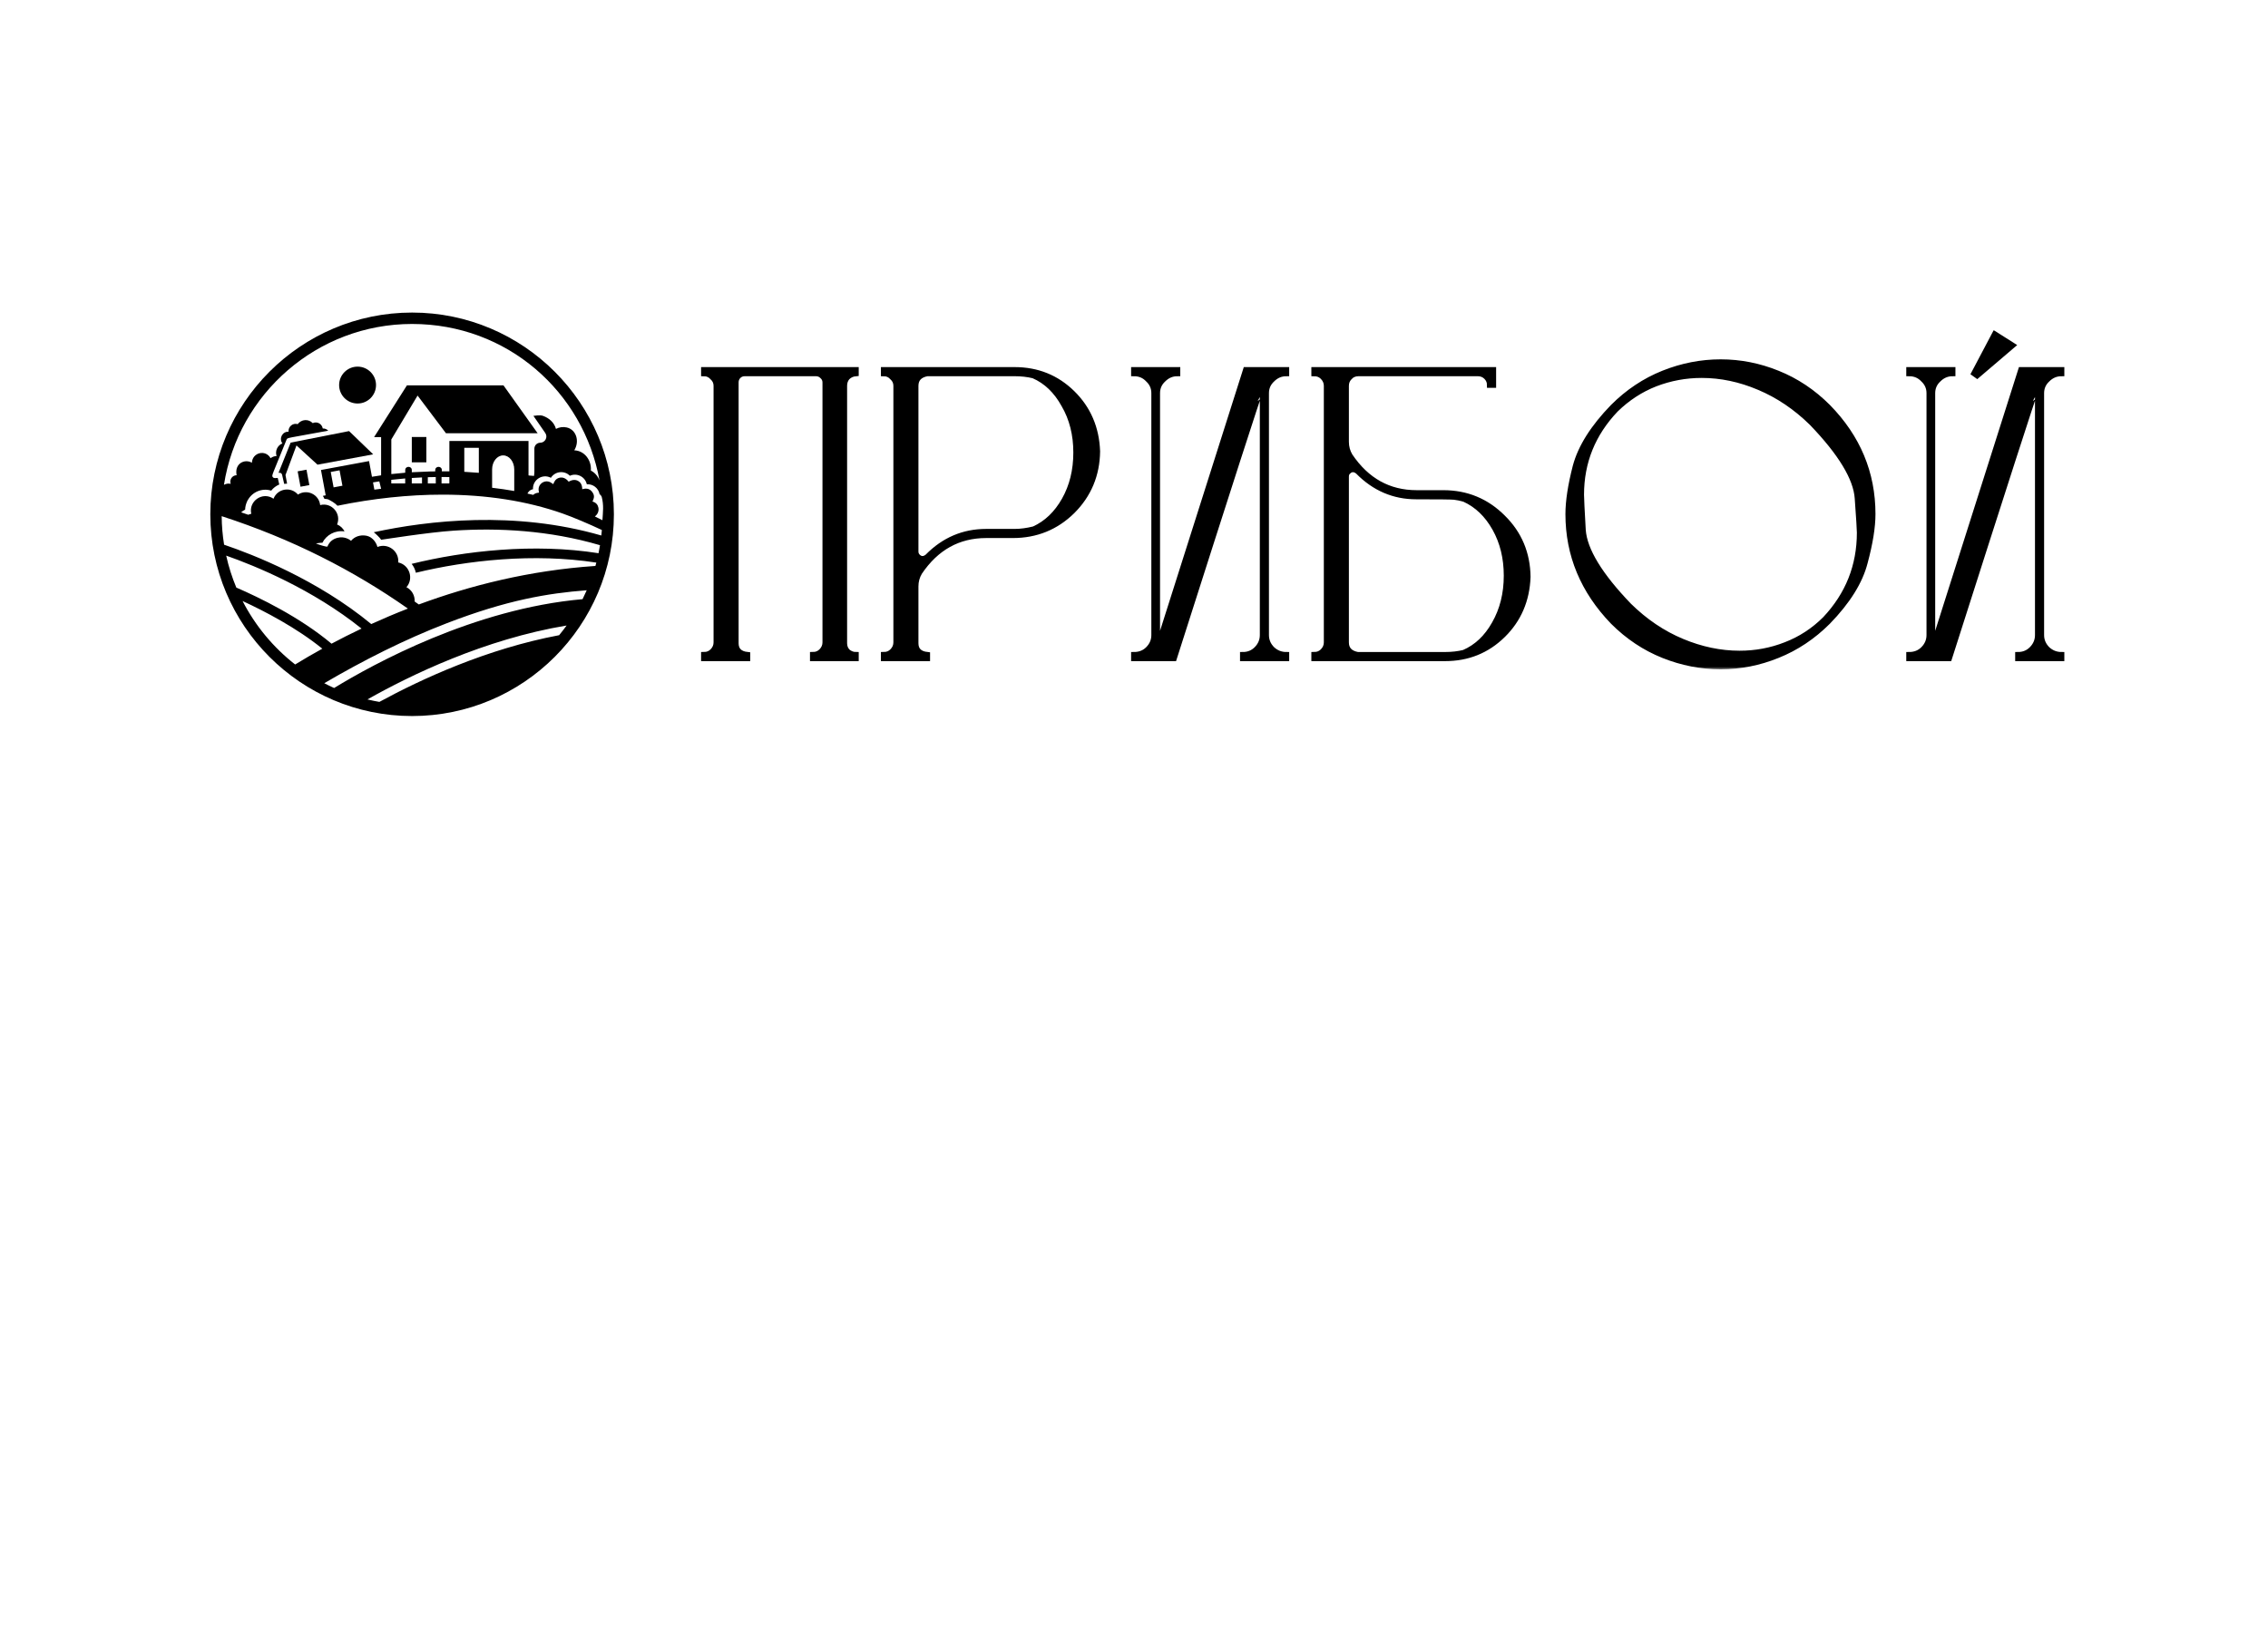 <?xml version="1.0" encoding="UTF-8"?> <svg xmlns="http://www.w3.org/2000/svg" width="399" height="290" viewBox="0 0 399 290" fill="none"> <path d="M72.498 55C52.924 55 37 70.924 37 90.498C37 110.073 52.924 126 72.498 126C92.073 126 108 110.076 108 90.498C108 70.921 92.076 55 72.498 55ZM39 90.828C51.366 94.838 62.185 100.369 71.76 107.091C69.503 107.97 67.353 108.885 65.314 109.813C55.826 101.989 44.514 97.573 39.423 95.85C39.16 94.212 39.013 92.535 39 90.831V90.828ZM39.792 97.77C44.98 99.597 54.98 103.69 63.603 110.609C61.736 111.494 59.976 112.386 58.322 113.268C52.761 108.589 45.566 105.118 41.576 103.394C40.824 101.593 40.221 99.713 39.792 97.77ZM51.922 116.925C48.085 113.93 44.917 110.119 42.674 105.76C46.564 107.554 52.175 110.472 56.704 114.146C54.971 115.101 53.376 116.036 51.922 116.928V116.925ZM98.366 111.773C85.633 114.169 74.112 119.497 66.741 123.511C66.032 123.388 65.333 123.241 64.641 123.075C72.146 118.835 85.224 112.476 99.68 110.07C99.261 110.652 98.822 111.221 98.366 111.773ZM102.486 105.434C83.394 107.111 65.693 116.835 58.778 121.065C58.192 120.802 57.613 120.519 57.047 120.223C63.859 116.236 71.134 112.542 78.652 109.647C89.191 105.594 96.316 104.399 103.218 103.866C102.985 104.396 102.742 104.918 102.486 105.434ZM105.794 94.232C90.552 89.823 75.354 91.583 65.753 93.656C65.909 93.753 66.838 94.602 67.057 94.981C67.274 94.961 75.33 93.67 79.85 93.374C87.63 92.861 96.595 93.304 105.557 95.936C105.481 96.409 105.394 96.881 105.298 97.347C93.88 95.55 81.707 96.938 72.418 99.221C72.784 99.677 73.037 100.209 73.161 100.785C82.186 98.598 93.903 97.294 104.908 99.001C104.859 99.197 104.805 99.39 104.749 99.587C93.144 100.372 82.638 103.051 73.68 106.366C73.437 106.193 73.191 106.023 72.948 105.85C73.007 104.805 72.462 103.816 71.503 103.327C72.828 101.83 72.049 99.4 70.059 98.968C70.239 96.984 68.262 95.5 66.405 96.246C66.329 95.926 65.816 94.475 64.335 94.249C63.397 94.106 62.398 94.389 61.756 95.164C61.563 95.004 60.641 94.305 59.363 94.641C58.628 94.835 57.992 95.244 57.599 96.179C57.466 96.279 55.929 95.8 55.58 95.63C55.58 95.63 56.375 95.49 56.718 95.503C57.423 94.126 58.951 93.264 60.611 93.513C60.348 92.978 59.899 92.532 59.303 92.289C60.095 90.359 58.338 88.352 56.325 88.878C56.122 86.994 54.002 85.992 52.418 87.031C51.193 85.583 48.864 85.949 48.142 87.703C48.135 87.723 48.128 87.743 48.122 87.763C46.221 86.435 43.686 88.162 44.208 90.412C44.025 90.445 43.849 90.508 43.676 90.582C43.253 90.432 42.837 90.292 42.421 90.152C42.641 89.969 42.87 89.799 43.123 89.676C43.14 89.154 43.27 88.638 43.509 88.159C43.496 88.112 43.509 88.076 43.563 88.056C44.391 86.515 46.145 85.843 47.712 86.335C48.088 85.856 48.578 85.487 49.13 85.254L48.861 84.096C48.514 84.119 48.172 84.209 47.985 83.949C47.756 83.633 47.855 83.73 50.415 77.353C50.561 76.99 50.484 77.137 57.746 75.786C57.48 75.503 57.13 75.38 56.781 75.397C56.638 74.575 55.776 74.099 55.017 74.455C54.255 73.666 53.014 73.779 52.371 74.634C51.52 74.375 50.688 75.074 50.761 75.969C49.696 75.902 49.03 77.137 49.682 78.025C48.797 78.382 48.371 79.343 48.654 80.252C48.275 80.258 47.905 80.388 47.603 80.628C46.731 79.047 44.395 79.62 44.315 81.427C43.083 80.691 41.213 81.526 41.629 83.626C40.86 83.626 40.328 84.395 40.584 85.141C40.172 85.037 39.766 85.114 39.399 85.31C41.905 69.296 55.792 57.007 72.498 57.007C89.204 57.007 102.652 68.91 105.471 84.555C105.188 83.796 104.652 83.16 103.947 82.804C104.086 80.971 102.809 79.303 101.045 79.243C101.048 79.224 101.048 79.207 101.058 79.19C102.003 77.58 101.344 75.6 99.72 75.22C99.048 75.064 98.382 75.17 97.807 75.47C97.504 74.352 96.625 73.583 95.554 73.187C94.958 72.964 94.086 73.17 93.843 73.177L95.927 76.192C96.426 76.911 95.913 77.896 95.038 77.906C94.469 77.912 94.01 78.375 94.01 78.944V82.944C94.01 83.4 94.01 83.154 93.94 83.756C93.677 83.696 93.238 83.716 92.978 83.656V77.593H79.058V82.944C78.825 82.941 78.312 82.941 77.73 82.944V82.724C77.73 81.956 76.572 81.959 76.572 82.724V82.951C76.252 82.951 75.949 82.957 75.7 82.961C75.463 82.961 73.051 83.064 72.448 83.1V82.724C72.448 81.956 71.29 81.959 71.29 82.724V83.184C70.388 83.257 69.57 83.337 68.844 83.42V77.33L73.463 69.606L78.455 76.235H94.585L88.575 67.812H71.59L65.813 76.914H67.047V83.646C67.047 83.646 67.037 83.646 67.031 83.646C66.382 83.739 65.849 83.823 65.437 83.896L64.924 81.134L56.468 82.704L57.283 87.087V87.164L56.797 87.254C56.904 87.42 57.001 87.596 57.077 87.783C57.287 87.79 57.493 87.816 57.699 87.859C58.265 88.129 58.911 88.505 59.373 88.994C65.576 87.716 71.853 87.041 77.816 87.041C85.617 87.041 92.698 88.156 98.972 90.359C100.735 90.978 103.587 92.182 105.883 93.264C105.857 93.593 105.824 93.916 105.787 94.242L105.794 94.232ZM90.469 86.398C89.194 86.172 87.896 85.982 86.575 85.829V82.601C86.575 81.24 87.447 80.135 88.522 80.135C89.597 80.135 90.469 81.24 90.469 82.601V86.398ZM84.239 78.801V83.2C83.371 83.127 82.515 83.067 81.68 83.024V78.801H84.239ZM76.665 83.942V85.064H75.264V83.972C75.72 83.959 76.189 83.949 76.665 83.942ZM77.683 83.936C78.132 83.936 78.592 83.942 79.054 83.949V84.941L79.038 85.064H77.68V83.936H77.683ZM74.242 84.009V85.064H72.442V84.109C73.014 84.072 73.613 84.039 74.242 84.012V84.009ZM71.284 84.192V85.064H68.838V84.432C69.56 84.348 70.379 84.265 71.284 84.192ZM67.047 86.009C66.651 86.056 66.255 86.109 65.859 86.162L65.623 84.884C65.926 84.831 66.299 84.771 66.731 84.708L67.047 86.009ZM60.242 85.47L58.688 85.76L58.185 83.051L59.739 82.761L60.242 85.47ZM104.652 90.874C105.168 90.492 105.388 89.906 105.274 89.337C105.171 88.818 104.858 88.422 104.23 88.255C104.383 87.923 104.689 87.393 104.313 86.758C103.69 85.696 102.775 86.009 102.432 86.086C102.409 85.753 102.416 85.001 101.667 84.608C101.251 84.388 100.685 84.378 100.043 84.764C99.541 84.115 98.948 83.946 98.449 84.059C97.684 84.232 97.474 84.848 97.341 85.197C97.198 85.104 96.902 84.897 96.775 84.838C96.203 84.575 95.594 84.725 95.194 85.1C94.579 85.683 94.765 86.352 94.828 86.685C94.496 86.731 94.176 86.748 93.803 87.081C93.471 87.001 93.131 86.931 92.792 86.854C92.792 86.854 93.065 86.195 93.767 86.086C93.677 84.418 95.454 83.293 96.915 84.076C97.664 82.904 99.298 82.744 100.253 83.719C101.491 83.16 102.942 83.879 103.235 85.217C104.303 85.144 105.284 85.873 105.487 86.971C105.487 86.971 105.671 87.041 105.854 87.413C106.253 88.964 106.067 90.086 105.983 91.54C105.544 91.314 105.101 91.094 104.656 90.878L104.652 90.874Z" fill="black"></path> <path d="M75.006 76.896H72.447V81.355H75.006V76.896Z" fill="black"></path> <path d="M53.918 82.649L52.364 82.938L52.867 85.647L54.422 85.358L53.918 82.649Z" fill="black"></path> <path d="M62.908 71.004C64.702 71.004 66.153 69.549 66.153 67.759C66.153 65.968 64.698 64.514 62.908 64.514C61.118 64.514 59.66 65.968 59.66 67.759C59.66 69.549 61.114 71.004 62.908 71.004Z" fill="black"></path> <path d="M61.413 75.856L51.134 77.885L48.997 83.207L49.173 83.193C49.383 83.177 49.576 83.323 49.623 83.529L49.995 85.144C50.155 85.12 50.318 85.104 50.485 85.104C50.491 85.104 50.498 85.104 50.505 85.104L50.225 83.593L52.158 78.381L55.859 81.769C55.859 81.769 55.866 81.766 55.869 81.766L65.653 79.949L61.41 75.856H61.413Z" fill="black"></path> <mask id="path-6-outside-1_1058_78" maskUnits="userSpaceOnUse" x="122.838" y="57.81" width="241" height="60" fill="black"> <rect fill="white" x="122.838" y="57.81" width="241" height="60"></rect> <path d="M150.572 115.837H142.998V115.231C143.604 115.231 144.109 115.029 144.513 114.625C144.967 114.171 145.195 113.641 145.195 113.035V67.292C145.195 66.838 145.018 66.459 144.665 66.156C144.362 65.853 143.983 65.701 143.529 65.701H131.033C130.578 65.701 130.199 65.853 129.897 66.156C129.594 66.459 129.442 66.838 129.442 67.292V113.186C129.442 114.398 130.124 115.08 131.487 115.231V115.837H123.838V115.231C124.444 115.231 124.949 115.029 125.353 114.625C125.807 114.171 126.034 113.641 126.034 113.035V67.898C126.034 67.292 125.807 66.787 125.353 66.383C124.949 65.929 124.444 65.701 123.838 65.701V65.096H150.572V65.701C149.966 65.752 149.461 65.979 149.057 66.383C148.704 66.787 148.527 67.292 148.527 67.898V113.186C148.527 113.792 148.729 114.297 149.133 114.701C149.587 115.054 150.067 115.231 150.572 115.231V115.837Z"></path> <path d="M163.122 115.837H155.473V115.231C156.079 115.231 156.584 115.029 156.988 114.625C157.442 114.171 157.669 113.641 157.669 113.035V67.898C157.669 67.292 157.442 66.787 156.988 66.383C156.584 65.929 156.079 65.701 155.473 65.701V65.096H178.496C182.485 65.096 185.867 66.459 188.644 69.185C191.421 71.912 192.885 75.32 193.037 79.409C192.986 83.549 191.522 87.058 188.644 89.936C185.766 92.764 182.283 94.177 178.193 94.177H173.498C168.6 94.177 164.687 96.348 161.759 100.69C161.305 101.448 161.077 102.281 161.077 103.19V113.186C161.077 114.398 161.759 115.08 163.122 115.231V115.837ZM162.289 98.343C162.592 98.343 162.895 98.216 163.198 97.964C166.076 95.036 169.509 93.571 173.498 93.571H178.496C179.556 93.571 180.692 93.42 181.904 93.117C184.126 92.107 185.918 90.391 187.281 87.967C188.644 85.544 189.326 82.767 189.326 79.636C189.326 76.456 188.619 73.653 187.205 71.23C185.842 68.756 184.05 67.04 181.828 66.08C180.819 65.828 179.708 65.701 178.496 65.701H163.122C161.759 65.954 161.077 66.686 161.077 67.898V97.055C161.077 97.409 161.204 97.712 161.456 97.964C161.708 98.216 161.986 98.343 162.289 98.343Z"></path> <path d="M226.301 115.837H218.652V115.231C219.611 115.231 220.419 114.903 221.075 114.247C221.782 113.54 222.136 112.707 222.136 111.747V69.715C222.136 69.412 222.009 69.261 221.757 69.261C221.706 69.261 221.631 69.286 221.53 69.337C221.429 69.337 216.43 84.837 206.535 115.837H199.491V115.231C200.501 115.231 201.334 114.903 201.991 114.247C202.697 113.54 203.051 112.707 203.051 111.747V69.185C203.051 68.226 202.697 67.418 201.991 66.762C201.334 66.055 200.501 65.701 199.491 65.701V65.096H207.14V65.701C206.181 65.701 205.348 66.055 204.641 66.762C203.934 67.418 203.581 68.226 203.581 69.185V111.217C203.581 111.369 203.631 111.47 203.732 111.52C203.833 111.571 203.934 111.596 204.035 111.596C204.288 111.596 204.439 111.52 204.49 111.369L219.182 65.096H226.301V65.701C225.342 65.701 224.509 66.055 223.802 66.762C223.095 67.418 222.741 68.226 222.741 69.185V111.747C222.741 112.707 223.095 113.54 223.802 114.247C224.509 114.903 225.342 115.231 226.301 115.231V115.837Z"></path> <path d="M254.223 115.231C255.435 115.231 256.546 115.105 257.556 114.852C259.777 113.893 261.57 112.202 262.933 109.778C264.346 107.304 265.053 104.477 265.053 101.296C265.053 98.166 264.372 95.389 263.009 92.966C261.645 90.542 259.853 88.826 257.631 87.816C256.925 87.614 256.319 87.487 255.814 87.437C255.359 87.386 253.138 87.361 249.149 87.361C245.211 87.361 241.803 85.897 238.925 82.969C238.622 82.716 238.319 82.59 238.017 82.59C237.714 82.59 237.436 82.716 237.183 82.969C236.931 83.171 236.805 83.474 236.805 83.877V113.035C236.805 114.247 237.486 114.979 238.85 115.231H254.223ZM236.805 67.898V77.743C236.805 78.652 237.032 79.485 237.486 80.242C240.415 84.584 244.328 86.755 249.225 86.755H253.921C258.01 86.755 261.494 88.194 264.372 91.072C267.25 93.9 268.714 97.383 268.764 101.523C268.613 105.613 267.149 109.021 264.372 111.747C261.595 114.474 258.212 115.837 254.223 115.837H231.201V115.231C231.806 115.231 232.311 115.029 232.715 114.625C233.17 114.171 233.397 113.641 233.397 113.035V67.898C233.397 67.292 233.17 66.762 232.715 66.307C232.311 65.903 231.806 65.701 231.201 65.701V65.096H262.706V67.746H262.1C262.1 67.191 261.898 66.711 261.494 66.307C261.09 65.903 260.585 65.701 259.979 65.701H239.001C238.345 65.701 237.815 65.929 237.411 66.383C237.007 66.787 236.805 67.292 236.805 67.898Z"></path> <path d="M302.71 117.276C299.277 117.276 295.919 116.62 292.637 115.307C289.356 113.994 286.402 112.025 283.777 109.4C278.526 103.947 275.9 97.636 275.9 90.466C275.9 88.194 276.329 85.392 277.188 82.06C278.097 78.677 280.293 75.194 283.777 71.609C286.402 68.983 289.356 67.014 292.637 65.701C295.919 64.389 299.277 63.733 302.71 63.733C306.143 63.733 309.475 64.389 312.707 65.701C315.989 67.014 318.942 68.983 321.568 71.609C326.818 76.961 329.444 83.246 329.444 90.466C329.444 92.738 328.989 95.566 328.081 98.948C327.222 102.331 325.051 105.815 321.568 109.4C318.942 112.025 315.989 113.994 312.707 115.307C309.475 116.62 306.143 117.276 302.71 117.276ZM306.042 115.004C308.87 115.004 311.571 114.499 314.146 113.489C316.771 112.479 319.094 110.965 321.113 108.945C325.152 104.654 327.172 99.58 327.172 93.723C327.172 93.218 327.046 91.198 326.793 87.664C326.541 84.13 323.865 79.712 318.765 74.411C315.938 71.634 312.833 69.539 309.45 68.125C306.118 66.711 302.76 66.004 299.378 66.004C296.55 66.004 293.824 66.509 291.199 67.519C288.624 68.529 286.301 70.044 284.231 72.063C280.192 76.304 278.172 81.303 278.172 87.058C278.172 87.664 278.273 89.734 278.475 93.269C278.728 96.803 281.429 101.246 286.579 106.598C289.406 109.374 292.511 111.47 295.894 112.883C299.277 114.297 302.659 115.004 306.042 115.004Z"></path> <path d="M362.671 115.837H355.022V115.231C355.981 115.231 356.789 114.903 357.446 114.247C358.152 113.54 358.506 112.707 358.506 111.747V69.715C358.506 69.412 358.38 69.261 358.127 69.261C358.077 69.261 358.001 69.286 357.9 69.337C357.799 69.337 352.801 84.837 342.905 115.837H335.862V115.231C336.871 115.231 337.704 114.903 338.361 114.247C339.068 113.54 339.421 112.707 339.421 111.747V69.185C339.421 68.226 339.068 67.418 338.361 66.762C337.704 66.055 336.871 65.701 335.862 65.701V65.096H343.511V65.701C342.551 65.701 341.718 66.055 341.012 66.762C340.305 67.418 339.951 68.226 339.951 69.185V111.217C339.951 111.369 340.002 111.47 340.103 111.52C340.204 111.571 340.305 111.596 340.406 111.596C340.658 111.596 340.81 111.52 340.86 111.369L355.552 65.096H362.671V65.701C361.712 65.701 360.879 66.055 360.172 66.762C359.465 67.418 359.112 68.226 359.112 69.185V111.747C359.112 112.707 359.465 113.54 360.172 114.247C360.879 114.903 361.712 115.231 362.671 115.231V115.837ZM347.827 66.08L347.297 65.701L350.933 58.81L354.038 60.779L347.827 66.08Z"></path> </mask> <path d="M150.572 115.837H142.998V115.231C143.604 115.231 144.109 115.029 144.513 114.625C144.967 114.171 145.195 113.641 145.195 113.035V67.292C145.195 66.838 145.018 66.459 144.665 66.156C144.362 65.853 143.983 65.701 143.529 65.701H131.033C130.578 65.701 130.199 65.853 129.897 66.156C129.594 66.459 129.442 66.838 129.442 67.292V113.186C129.442 114.398 130.124 115.08 131.487 115.231V115.837H123.838V115.231C124.444 115.231 124.949 115.029 125.353 114.625C125.807 114.171 126.034 113.641 126.034 113.035V67.898C126.034 67.292 125.807 66.787 125.353 66.383C124.949 65.929 124.444 65.701 123.838 65.701V65.096H150.572V65.701C149.966 65.752 149.461 65.979 149.057 66.383C148.704 66.787 148.527 67.292 148.527 67.898V113.186C148.527 113.792 148.729 114.297 149.133 114.701C149.587 115.054 150.067 115.231 150.572 115.231V115.837Z" fill="black"></path> <path d="M163.122 115.837H155.473V115.231C156.079 115.231 156.584 115.029 156.988 114.625C157.442 114.171 157.669 113.641 157.669 113.035V67.898C157.669 67.292 157.442 66.787 156.988 66.383C156.584 65.929 156.079 65.701 155.473 65.701V65.096H178.496C182.485 65.096 185.867 66.459 188.644 69.185C191.421 71.912 192.885 75.32 193.037 79.409C192.986 83.549 191.522 87.058 188.644 89.936C185.766 92.764 182.283 94.177 178.193 94.177H173.498C168.6 94.177 164.687 96.348 161.759 100.69C161.305 101.448 161.077 102.281 161.077 103.19V113.186C161.077 114.398 161.759 115.08 163.122 115.231V115.837ZM162.289 98.343C162.592 98.343 162.895 98.216 163.198 97.964C166.076 95.036 169.509 93.571 173.498 93.571H178.496C179.556 93.571 180.692 93.42 181.904 93.117C184.126 92.107 185.918 90.391 187.281 87.967C188.644 85.544 189.326 82.767 189.326 79.636C189.326 76.456 188.619 73.653 187.205 71.23C185.842 68.756 184.05 67.04 181.828 66.08C180.819 65.828 179.708 65.701 178.496 65.701H163.122C161.759 65.954 161.077 66.686 161.077 67.898V97.055C161.077 97.409 161.204 97.712 161.456 97.964C161.708 98.216 161.986 98.343 162.289 98.343Z" fill="black"></path> <path d="M226.301 115.837H218.652V115.231C219.611 115.231 220.419 114.903 221.075 114.247C221.782 113.54 222.136 112.707 222.136 111.747V69.715C222.136 69.412 222.009 69.261 221.757 69.261C221.706 69.261 221.631 69.286 221.53 69.337C221.429 69.337 216.43 84.837 206.535 115.837H199.491V115.231C200.501 115.231 201.334 114.903 201.991 114.247C202.697 113.54 203.051 112.707 203.051 111.747V69.185C203.051 68.226 202.697 67.418 201.991 66.762C201.334 66.055 200.501 65.701 199.491 65.701V65.096H207.14V65.701C206.181 65.701 205.348 66.055 204.641 66.762C203.934 67.418 203.581 68.226 203.581 69.185V111.217C203.581 111.369 203.631 111.47 203.732 111.52C203.833 111.571 203.934 111.596 204.035 111.596C204.288 111.596 204.439 111.52 204.49 111.369L219.182 65.096H226.301V65.701C225.342 65.701 224.509 66.055 223.802 66.762C223.095 67.418 222.741 68.226 222.741 69.185V111.747C222.741 112.707 223.095 113.54 223.802 114.247C224.509 114.903 225.342 115.231 226.301 115.231V115.837Z" fill="black"></path> <path d="M254.223 115.231C255.435 115.231 256.546 115.105 257.556 114.852C259.777 113.893 261.57 112.202 262.933 109.778C264.346 107.304 265.053 104.477 265.053 101.296C265.053 98.166 264.372 95.389 263.009 92.966C261.645 90.542 259.853 88.826 257.631 87.816C256.925 87.614 256.319 87.487 255.814 87.437C255.359 87.386 253.138 87.361 249.149 87.361C245.211 87.361 241.803 85.897 238.925 82.969C238.622 82.716 238.319 82.59 238.017 82.59C237.714 82.59 237.436 82.716 237.183 82.969C236.931 83.171 236.805 83.474 236.805 83.877V113.035C236.805 114.247 237.486 114.979 238.85 115.231H254.223ZM236.805 67.898V77.743C236.805 78.652 237.032 79.485 237.486 80.242C240.415 84.584 244.328 86.755 249.225 86.755H253.921C258.01 86.755 261.494 88.194 264.372 91.072C267.25 93.9 268.714 97.383 268.764 101.523C268.613 105.613 267.149 109.021 264.372 111.747C261.595 114.474 258.212 115.837 254.223 115.837H231.201V115.231C231.806 115.231 232.311 115.029 232.715 114.625C233.17 114.171 233.397 113.641 233.397 113.035V67.898C233.397 67.292 233.17 66.762 232.715 66.307C232.311 65.903 231.806 65.701 231.201 65.701V65.096H262.706V67.746H262.1C262.1 67.191 261.898 66.711 261.494 66.307C261.09 65.903 260.585 65.701 259.979 65.701H239.001C238.345 65.701 237.815 65.929 237.411 66.383C237.007 66.787 236.805 67.292 236.805 67.898Z" fill="black"></path> <path d="M302.71 117.276C299.277 117.276 295.919 116.62 292.637 115.307C289.356 113.994 286.402 112.025 283.777 109.4C278.526 103.947 275.9 97.636 275.9 90.466C275.9 88.194 276.329 85.392 277.188 82.06C278.097 78.677 280.293 75.194 283.777 71.609C286.402 68.983 289.356 67.014 292.637 65.701C295.919 64.389 299.277 63.733 302.71 63.733C306.143 63.733 309.475 64.389 312.707 65.701C315.989 67.014 318.942 68.983 321.568 71.609C326.818 76.961 329.444 83.246 329.444 90.466C329.444 92.738 328.989 95.566 328.081 98.948C327.222 102.331 325.051 105.815 321.568 109.4C318.942 112.025 315.989 113.994 312.707 115.307C309.475 116.62 306.143 117.276 302.71 117.276ZM306.042 115.004C308.87 115.004 311.571 114.499 314.146 113.489C316.771 112.479 319.094 110.965 321.113 108.945C325.152 104.654 327.172 99.58 327.172 93.723C327.172 93.218 327.046 91.198 326.793 87.664C326.541 84.13 323.865 79.712 318.765 74.411C315.938 71.634 312.833 69.539 309.45 68.125C306.118 66.711 302.76 66.004 299.378 66.004C296.55 66.004 293.824 66.509 291.199 67.519C288.624 68.529 286.301 70.044 284.231 72.063C280.192 76.304 278.172 81.303 278.172 87.058C278.172 87.664 278.273 89.734 278.475 93.269C278.728 96.803 281.429 101.246 286.579 106.598C289.406 109.374 292.511 111.47 295.894 112.883C299.277 114.297 302.659 115.004 306.042 115.004Z" fill="black"></path> <path d="M362.671 115.837H355.022V115.231C355.981 115.231 356.789 114.903 357.446 114.247C358.152 113.54 358.506 112.707 358.506 111.747V69.715C358.506 69.412 358.38 69.261 358.127 69.261C358.077 69.261 358.001 69.286 357.9 69.337C357.799 69.337 352.801 84.837 342.905 115.837H335.862V115.231C336.871 115.231 337.704 114.903 338.361 114.247C339.068 113.54 339.421 112.707 339.421 111.747V69.185C339.421 68.226 339.068 67.418 338.361 66.762C337.704 66.055 336.871 65.701 335.862 65.701V65.096H343.511V65.701C342.551 65.701 341.718 66.055 341.012 66.762C340.305 67.418 339.951 68.226 339.951 69.185V111.217C339.951 111.369 340.002 111.47 340.103 111.52C340.204 111.571 340.305 111.596 340.406 111.596C340.658 111.596 340.81 111.52 340.86 111.369L355.552 65.096H362.671V65.701C361.712 65.701 360.879 66.055 360.172 66.762C359.465 67.418 359.112 68.226 359.112 69.185V111.747C359.112 112.707 359.465 113.54 360.172 114.247C360.879 114.903 361.712 115.231 362.671 115.231V115.837ZM347.827 66.08L347.297 65.701L350.933 58.81L354.038 60.779L347.827 66.08Z" fill="black"></path> <path d="M150.572 115.837H142.998V115.231C143.604 115.231 144.109 115.029 144.513 114.625C144.967 114.171 145.195 113.641 145.195 113.035V67.292C145.195 66.838 145.018 66.459 144.665 66.156C144.362 65.853 143.983 65.701 143.529 65.701H131.033C130.578 65.701 130.199 65.853 129.897 66.156C129.594 66.459 129.442 66.838 129.442 67.292V113.186C129.442 114.398 130.124 115.08 131.487 115.231V115.837H123.838V115.231C124.444 115.231 124.949 115.029 125.353 114.625C125.807 114.171 126.034 113.641 126.034 113.035V67.898C126.034 67.292 125.807 66.787 125.353 66.383C124.949 65.929 124.444 65.701 123.838 65.701V65.096H150.572V65.701C149.966 65.752 149.461 65.979 149.057 66.383C148.704 66.787 148.527 67.292 148.527 67.898V113.186C148.527 113.792 148.729 114.297 149.133 114.701C149.587 115.054 150.067 115.231 150.572 115.231V115.837Z" stroke="black" mask="url(#path-6-outside-1_1058_78)"></path> <path d="M163.122 115.837H155.473V115.231C156.079 115.231 156.584 115.029 156.988 114.625C157.442 114.171 157.669 113.641 157.669 113.035V67.898C157.669 67.292 157.442 66.787 156.988 66.383C156.584 65.929 156.079 65.701 155.473 65.701V65.096H178.496C182.485 65.096 185.867 66.459 188.644 69.185C191.421 71.912 192.885 75.32 193.037 79.409C192.986 83.549 191.522 87.058 188.644 89.936C185.766 92.764 182.283 94.177 178.193 94.177H173.498C168.6 94.177 164.687 96.348 161.759 100.69C161.305 101.448 161.077 102.281 161.077 103.19V113.186C161.077 114.398 161.759 115.08 163.122 115.231V115.837ZM162.289 98.343C162.592 98.343 162.895 98.216 163.198 97.964C166.076 95.036 169.509 93.571 173.498 93.571H178.496C179.556 93.571 180.692 93.42 181.904 93.117C184.126 92.107 185.918 90.391 187.281 87.967C188.644 85.544 189.326 82.767 189.326 79.636C189.326 76.456 188.619 73.653 187.205 71.23C185.842 68.756 184.05 67.04 181.828 66.08C180.819 65.828 179.708 65.701 178.496 65.701H163.122C161.759 65.954 161.077 66.686 161.077 67.898V97.055C161.077 97.409 161.204 97.712 161.456 97.964C161.708 98.216 161.986 98.343 162.289 98.343Z" stroke="black" mask="url(#path-6-outside-1_1058_78)"></path> <path d="M226.301 115.837H218.652V115.231C219.611 115.231 220.419 114.903 221.075 114.247C221.782 113.54 222.136 112.707 222.136 111.747V69.715C222.136 69.412 222.009 69.261 221.757 69.261C221.706 69.261 221.631 69.286 221.53 69.337C221.429 69.337 216.43 84.837 206.535 115.837H199.491V115.231C200.501 115.231 201.334 114.903 201.991 114.247C202.697 113.54 203.051 112.707 203.051 111.747V69.185C203.051 68.226 202.697 67.418 201.991 66.762C201.334 66.055 200.501 65.701 199.491 65.701V65.096H207.14V65.701C206.181 65.701 205.348 66.055 204.641 66.762C203.934 67.418 203.581 68.226 203.581 69.185V111.217C203.581 111.369 203.631 111.47 203.732 111.52C203.833 111.571 203.934 111.596 204.035 111.596C204.288 111.596 204.439 111.52 204.49 111.369L219.182 65.096H226.301V65.701C225.342 65.701 224.509 66.055 223.802 66.762C223.095 67.418 222.741 68.226 222.741 69.185V111.747C222.741 112.707 223.095 113.54 223.802 114.247C224.509 114.903 225.342 115.231 226.301 115.231V115.837Z" stroke="black" mask="url(#path-6-outside-1_1058_78)"></path> <path d="M254.223 115.231C255.435 115.231 256.546 115.105 257.556 114.852C259.777 113.893 261.57 112.202 262.933 109.778C264.346 107.304 265.053 104.477 265.053 101.296C265.053 98.166 264.372 95.389 263.009 92.966C261.645 90.542 259.853 88.826 257.631 87.816C256.925 87.614 256.319 87.487 255.814 87.437C255.359 87.386 253.138 87.361 249.149 87.361C245.211 87.361 241.803 85.897 238.925 82.969C238.622 82.716 238.319 82.59 238.017 82.59C237.714 82.59 237.436 82.716 237.183 82.969C236.931 83.171 236.805 83.474 236.805 83.877V113.035C236.805 114.247 237.486 114.979 238.85 115.231H254.223ZM236.805 67.898V77.743C236.805 78.652 237.032 79.485 237.486 80.242C240.415 84.584 244.328 86.755 249.225 86.755H253.921C258.01 86.755 261.494 88.194 264.372 91.072C267.25 93.9 268.714 97.383 268.764 101.523C268.613 105.613 267.149 109.021 264.372 111.747C261.595 114.474 258.212 115.837 254.223 115.837H231.201V115.231C231.806 115.231 232.311 115.029 232.715 114.625C233.17 114.171 233.397 113.641 233.397 113.035V67.898C233.397 67.292 233.17 66.762 232.715 66.307C232.311 65.903 231.806 65.701 231.201 65.701V65.096H262.706V67.746H262.1C262.1 67.191 261.898 66.711 261.494 66.307C261.09 65.903 260.585 65.701 259.979 65.701H239.001C238.345 65.701 237.815 65.929 237.411 66.383C237.007 66.787 236.805 67.292 236.805 67.898Z" stroke="black" mask="url(#path-6-outside-1_1058_78)"></path> <path d="M302.71 117.276C299.277 117.276 295.919 116.62 292.637 115.307C289.356 113.994 286.402 112.025 283.777 109.4C278.526 103.947 275.9 97.636 275.9 90.466C275.9 88.194 276.329 85.392 277.188 82.06C278.097 78.677 280.293 75.194 283.777 71.609C286.402 68.983 289.356 67.014 292.637 65.701C295.919 64.389 299.277 63.733 302.71 63.733C306.143 63.733 309.475 64.389 312.707 65.701C315.989 67.014 318.942 68.983 321.568 71.609C326.818 76.961 329.444 83.246 329.444 90.466C329.444 92.738 328.989 95.566 328.081 98.948C327.222 102.331 325.051 105.815 321.568 109.4C318.942 112.025 315.989 113.994 312.707 115.307C309.475 116.62 306.143 117.276 302.71 117.276ZM306.042 115.004C308.87 115.004 311.571 114.499 314.146 113.489C316.771 112.479 319.094 110.965 321.113 108.945C325.152 104.654 327.172 99.58 327.172 93.723C327.172 93.218 327.046 91.198 326.793 87.664C326.541 84.13 323.865 79.712 318.765 74.411C315.938 71.634 312.833 69.539 309.45 68.125C306.118 66.711 302.76 66.004 299.378 66.004C296.55 66.004 293.824 66.509 291.199 67.519C288.624 68.529 286.301 70.044 284.231 72.063C280.192 76.304 278.172 81.303 278.172 87.058C278.172 87.664 278.273 89.734 278.475 93.269C278.728 96.803 281.429 101.246 286.579 106.598C289.406 109.374 292.511 111.47 295.894 112.883C299.277 114.297 302.659 115.004 306.042 115.004Z" stroke="black" mask="url(#path-6-outside-1_1058_78)"></path> <path d="M362.671 115.837H355.022V115.231C355.981 115.231 356.789 114.903 357.446 114.247C358.152 113.54 358.506 112.707 358.506 111.747V69.715C358.506 69.412 358.38 69.261 358.127 69.261C358.077 69.261 358.001 69.286 357.9 69.337C357.799 69.337 352.801 84.837 342.905 115.837H335.862V115.231C336.871 115.231 337.704 114.903 338.361 114.247C339.068 113.54 339.421 112.707 339.421 111.747V69.185C339.421 68.226 339.068 67.418 338.361 66.762C337.704 66.055 336.871 65.701 335.862 65.701V65.096H343.511V65.701C342.551 65.701 341.718 66.055 341.012 66.762C340.305 67.418 339.951 68.226 339.951 69.185V111.217C339.951 111.369 340.002 111.47 340.103 111.52C340.204 111.571 340.305 111.596 340.406 111.596C340.658 111.596 340.81 111.52 340.86 111.369L355.552 65.096H362.671V65.701C361.712 65.701 360.879 66.055 360.172 66.762C359.465 67.418 359.112 68.226 359.112 69.185V111.747C359.112 112.707 359.465 113.54 360.172 114.247C360.879 114.903 361.712 115.231 362.671 115.231V115.837ZM347.827 66.08L347.297 65.701L350.933 58.81L354.038 60.779L347.827 66.08Z" stroke="black" mask="url(#path-6-outside-1_1058_78)"></path> </svg> 